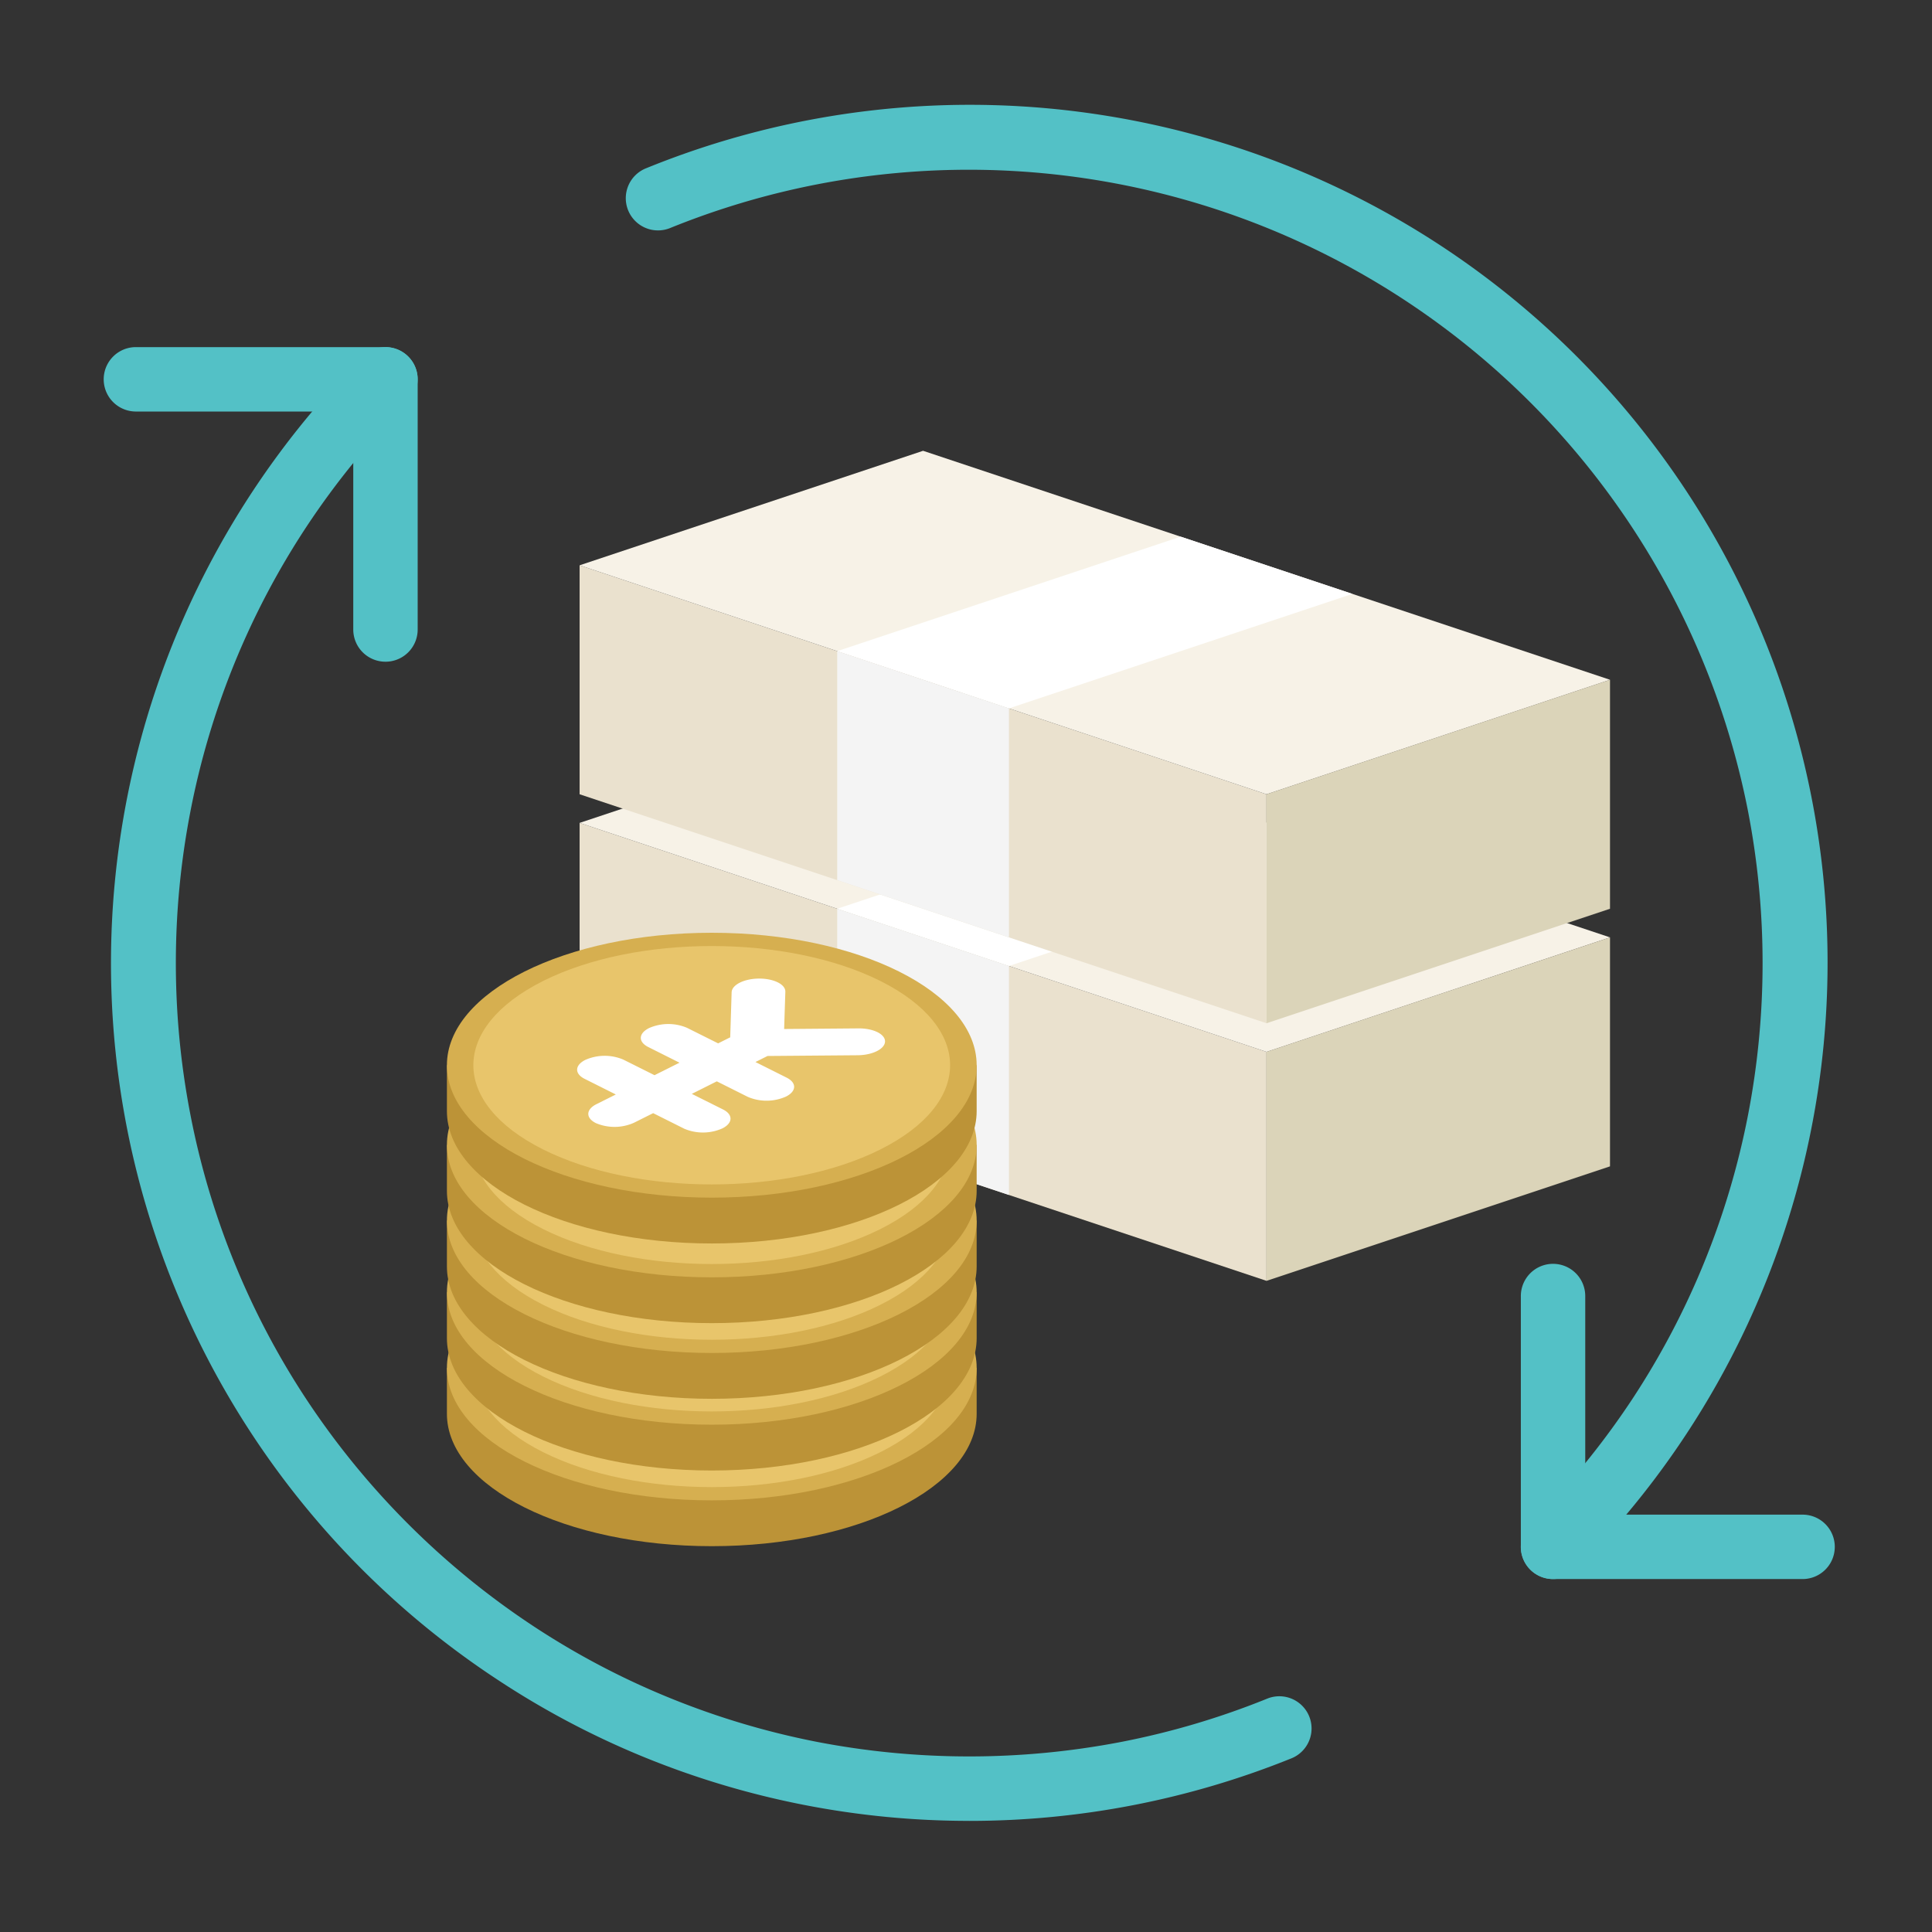 <svg id="img_point1" xmlns="http://www.w3.org/2000/svg" xmlns:xlink="http://www.w3.org/1999/xlink" width="160" height="160" viewBox="0 0 160 160" preserveAspectRatio="xMinYMid">
  <rect x="0" y="0" width="160" height="160" fill="#333333" stroke="none"/>
  <defs>
    <clipPath id="clip-path">
      <rect id="長方形_363" data-name="長方形 363" width="160" height="160" fill="none"/>
    </clipPath>
  </defs>
  <path id="パス_985" data-name="パス 985" d="M74.888,63.481,18,44.518V25.556L74.888,44.518Z" transform="translate(30 42.593)" fill="#eae1ce"/>
  <path id="パス_986" data-name="パス 986" d="M40.222,51.926,26,47.185V28.222l14.221,4.741Z" transform="translate(43.334 47.037)" fill="#f4f4f4"/>
  <path id="パス_987" data-name="パス 987" d="M74.888,50.445,18,31.482,46.443,22l56.891,18.963Z" transform="translate(30 36.666)" fill="#f7f2e7"/>
  <path id="パス_988" data-name="パス 988" d="M67.778,48.074,39.333,57.557V38.591l28.445-9.48Z" transform="translate(65.555 48.519)" fill="#dbd4b9"/>
  <path id="パス_989" data-name="パス 989" d="M40.222,38.888,26,34.147l28.443-9.48,14.224,4.739Z" transform="translate(43.334 41.112)" fill="#fff"/>
  <path id="パス_990" data-name="パス 990" d="M74.888,55.481,18,36.518V17.556L74.888,36.518Z" transform="translate(30 29.26)" fill="#eae1ce"/>
  <path id="パス_991" data-name="パス 991" d="M40.222,43.926,26,39.185V20.222l14.221,4.741Z" transform="translate(43.334 33.703)" fill="#f4f4f4"/>
  <path id="パス_992" data-name="パス 992" d="M74.888,42.445,18,23.482,46.443,14l56.891,18.963Z" transform="translate(30 23.333)" fill="#f7f2e7"/>
  <path id="パス_993" data-name="パス 993" d="M67.778,40.074,39.333,49.557V30.591l28.445-9.48Z" transform="translate(65.555 35.185)" fill="#dbd4b9"/>
  <path id="パス_994" data-name="パス 994" d="M40.222,30.888,26,26.147l28.443-9.48,14.224,4.739Z" transform="translate(43.334 27.778)" fill="#fff"/>
  <g id="グループ_464" data-name="グループ 464">
    <g id="グループ_463" data-name="グループ 463" clip-path="url(#clip-path)">
      <path id="パス_995" data-name="パス 995" d="M96.194,125.316a2.667,2.667,0,0,1-1.885-4.552,66.323,66.323,0,0,0,8.421-10.307,65.45,65.45,0,0,0,9.621-23.6,66.233,66.233,0,0,0,0-25.1A65.763,65.763,0,0,0,23.122,13.412a2.668,2.668,0,1,1-2.005-4.944A71.033,71.033,0,0,1,98.079,124.535a2.659,2.659,0,0,1-1.885.781" transform="translate(32.419 5.455)" fill="#53c1c6"/>
      <path id="パス_996" data-name="パス 996" d="M74.5,132.831a71.162,71.162,0,0,1-26.731-5.2,70.239,70.239,0,0,1-12.357-6.507A70.984,70.984,0,0,1,24.269,11.562a2.666,2.666,0,0,1,3.771,3.771,66.4,66.4,0,0,0-8.419,10.309A65.337,65.337,0,0,0,10,49.242a65.959,65.959,0,0,0,0,25.1,65.337,65.337,0,0,0,9.621,23.6,66.292,66.292,0,0,0,18.728,18.725,64.951,64.951,0,0,0,11.424,6.013A65.645,65.645,0,0,0,61.949,126.3a66.56,66.56,0,0,0,25.1,0,65.525,65.525,0,0,0,12.176-3.611,2.668,2.668,0,0,1,2.005,4.944,71.216,71.216,0,0,1-26.731,5.2" transform="translate(5.768 17.966)" fill="#53c1c6"/>
      <path id="パス_997" data-name="パス 997" d="M26.588,36.833a2.666,2.666,0,0,1-2.667-2.667V16.113H5.868a2.667,2.667,0,0,1,0-5.333h20.72a2.666,2.666,0,0,1,2.667,2.667v20.72a2.666,2.666,0,0,1-2.667,2.667" transform="translate(5.335 17.967)" fill="#53c1c6"/>
      <path id="パス_998" data-name="パス 998" d="M70.617,65.322H49.9a2.666,2.666,0,0,1-2.667-2.667V41.936a2.667,2.667,0,1,1,5.333,0V59.989H70.617a2.667,2.667,0,0,1,0,5.333" transform="translate(78.717 65.448)" fill="#53c1c6"/>
      <path id="パス_999" data-name="パス 999" d="M56.375,46.965c-3.091-4.184-11.117-7.173-20.56-7.173s-17.467,2.989-20.56,7.173H13.879V50.76c0,6.056,9.821,10.968,21.936,10.968S57.751,56.816,57.751,50.76V46.965Z" transform="translate(23.132 66.32)" fill="#bc9337"/>
      <path id="パス_1000" data-name="パス 1000" d="M57.751,49.337c0,6.056-9.821,10.968-21.936,10.968S13.879,55.393,13.879,49.337,23.7,38.369,35.815,38.369s21.936,4.912,21.936,10.968" transform="translate(23.132 63.948)" fill="#d6af50"/>
      <path id="パス_1001" data-name="パス 1001" d="M48.4,55.63c-7.709,3.856-20.211,3.856-27.92,0s-7.709-10.1,0-13.96,20.211-3.853,27.92,0,7.709,10.1,0,13.96" transform="translate(24.503 64.634)" fill="#e8c56b"/>
      <path id="パス_1002" data-name="パス 1002" d="M56.375,44.615c-3.091-4.184-11.117-7.173-20.56-7.173s-17.467,2.989-20.56,7.173H13.879V48.41c0,6.056,9.821,10.968,21.936,10.968S57.751,54.466,57.751,48.41V44.615Z" transform="translate(23.132 62.403)" fill="#bc9337"/>
      <path id="パス_1003" data-name="パス 1003" d="M57.751,46.987c0,6.056-9.821,10.968-21.936,10.968S13.879,53.043,13.879,46.987,23.7,36.019,35.815,36.019s21.936,4.912,21.936,10.968" transform="translate(23.132 60.032)" fill="#d6af50"/>
      <path id="パス_1004" data-name="パス 1004" d="M48.4,53.28c-7.709,3.856-20.211,3.856-27.92,0s-7.709-10.1,0-13.96,20.211-3.853,27.92,0,7.709,10.1,0,13.96" transform="translate(24.503 60.717)" fill="#e8c56b"/>
      <path id="パス_1005" data-name="パス 1005" d="M56.375,42.388c-3.091-4.184-11.117-7.173-20.56-7.173S18.348,38.2,15.255,42.388H13.879v3.795c0,6.056,9.821,10.968,21.936,10.968s21.936-4.912,21.936-10.968V42.388Z" transform="translate(23.132 58.692)" fill="#bc9337"/>
      <path id="パス_1006" data-name="パス 1006" d="M57.751,44.76c0,6.056-9.821,10.968-21.936,10.968S13.879,50.816,13.879,44.76,23.7,33.792,35.815,33.792,57.751,38.7,57.751,44.76" transform="translate(23.132 56.32)" fill="#d6af50"/>
      <path id="パス_1007" data-name="パス 1007" d="M48.4,51.054c-7.709,3.856-20.211,3.856-27.92,0s-7.709-10.1,0-13.96,20.211-3.853,27.92,0,7.709,10.1,0,13.96" transform="translate(24.503 57.007)" fill="#e8c56b"/>
      <path id="パス_1008" data-name="パス 1008" d="M56.375,40.039c-3.091-4.184-11.117-7.173-20.56-7.173s-17.467,2.989-20.56,7.173H13.879v3.795C13.879,49.89,23.7,54.8,35.815,54.8S57.751,49.89,57.751,43.834V40.039Z" transform="translate(23.132 54.777)" fill="#bc9337"/>
      <path id="パス_1009" data-name="パス 1009" d="M57.751,42.411c0,6.053-9.821,10.968-21.936,10.968S13.879,48.464,13.879,42.411,23.7,31.443,35.815,31.443s21.936,4.909,21.936,10.968" transform="translate(23.132 52.405)" fill="#d6af50"/>
      <path id="パス_1010" data-name="パス 1010" d="M48.4,48.7c-7.709,3.856-20.211,3.856-27.92,0s-7.709-10.1,0-13.96,20.211-3.853,27.92,0,7.709,10.1,0,13.96" transform="translate(24.503 53.09)" fill="#e8c56b"/>
      <path id="パス_1011" data-name="パス 1011" d="M56.375,37.564c-3.091-4.184-11.117-7.173-20.56-7.173s-17.467,2.989-20.56,7.173H13.879v3.795c0,6.056,9.821,10.968,21.936,10.968s21.936-4.912,21.936-10.968V37.564Z" transform="translate(23.132 50.652)" fill="#bc9337"/>
      <path id="パス_1012" data-name="パス 1012" d="M57.751,39.936c0,6.056-9.821,10.968-21.936,10.968S13.879,45.992,13.879,39.936,23.7,28.968,35.815,28.968s21.936,4.909,21.936,10.968" transform="translate(23.132 48.28)" fill="#d6af50"/>
      <path id="パス_1013" data-name="パス 1013" d="M48.4,46.228c-7.709,3.859-20.211,3.859-27.92,0s-7.709-10.1,0-13.957,20.211-3.853,27.92,0,7.709,10.1,0,13.957" transform="translate(24.503 48.967)" fill="#e8c56b"/>
      <path id="パス_1014" data-name="パス 1014" d="M32.068,40.191a3.961,3.961,0,0,0,3.147-.027c.883-.443.907-1.147.053-1.573L32.69,37.3l1-.5,7.467-.061c1.229-.011,2.243-.517,2.264-1.131s-.96-1.1-2.187-1.093l-6.168.051.1-3.083c.021-.613-.957-1.1-2.187-1.093s-2.24.517-2.261,1.131L30.6,35.255l-1,.5-2.579-1.288a3.961,3.961,0,0,0-3.147.024c-.883.443-.907,1.147-.051,1.573L26.4,37.356l-2.069,1.035L21.748,37.1a3.961,3.961,0,0,0-3.147.024c-.883.443-.907,1.147-.051,1.573l2.576,1.291-1.6.8c-.883.44-.907,1.144-.051,1.571a3.954,3.954,0,0,0,3.144-.024l1.6-.8L26.8,42.826a3.961,3.961,0,0,0,3.147-.027c.883-.44.907-1.147.053-1.573L27.42,39.938,29.49,38.9Z" transform="translate(29.873 50.652)" fill="#fff"/>
    </g>
  </g>
</svg>
